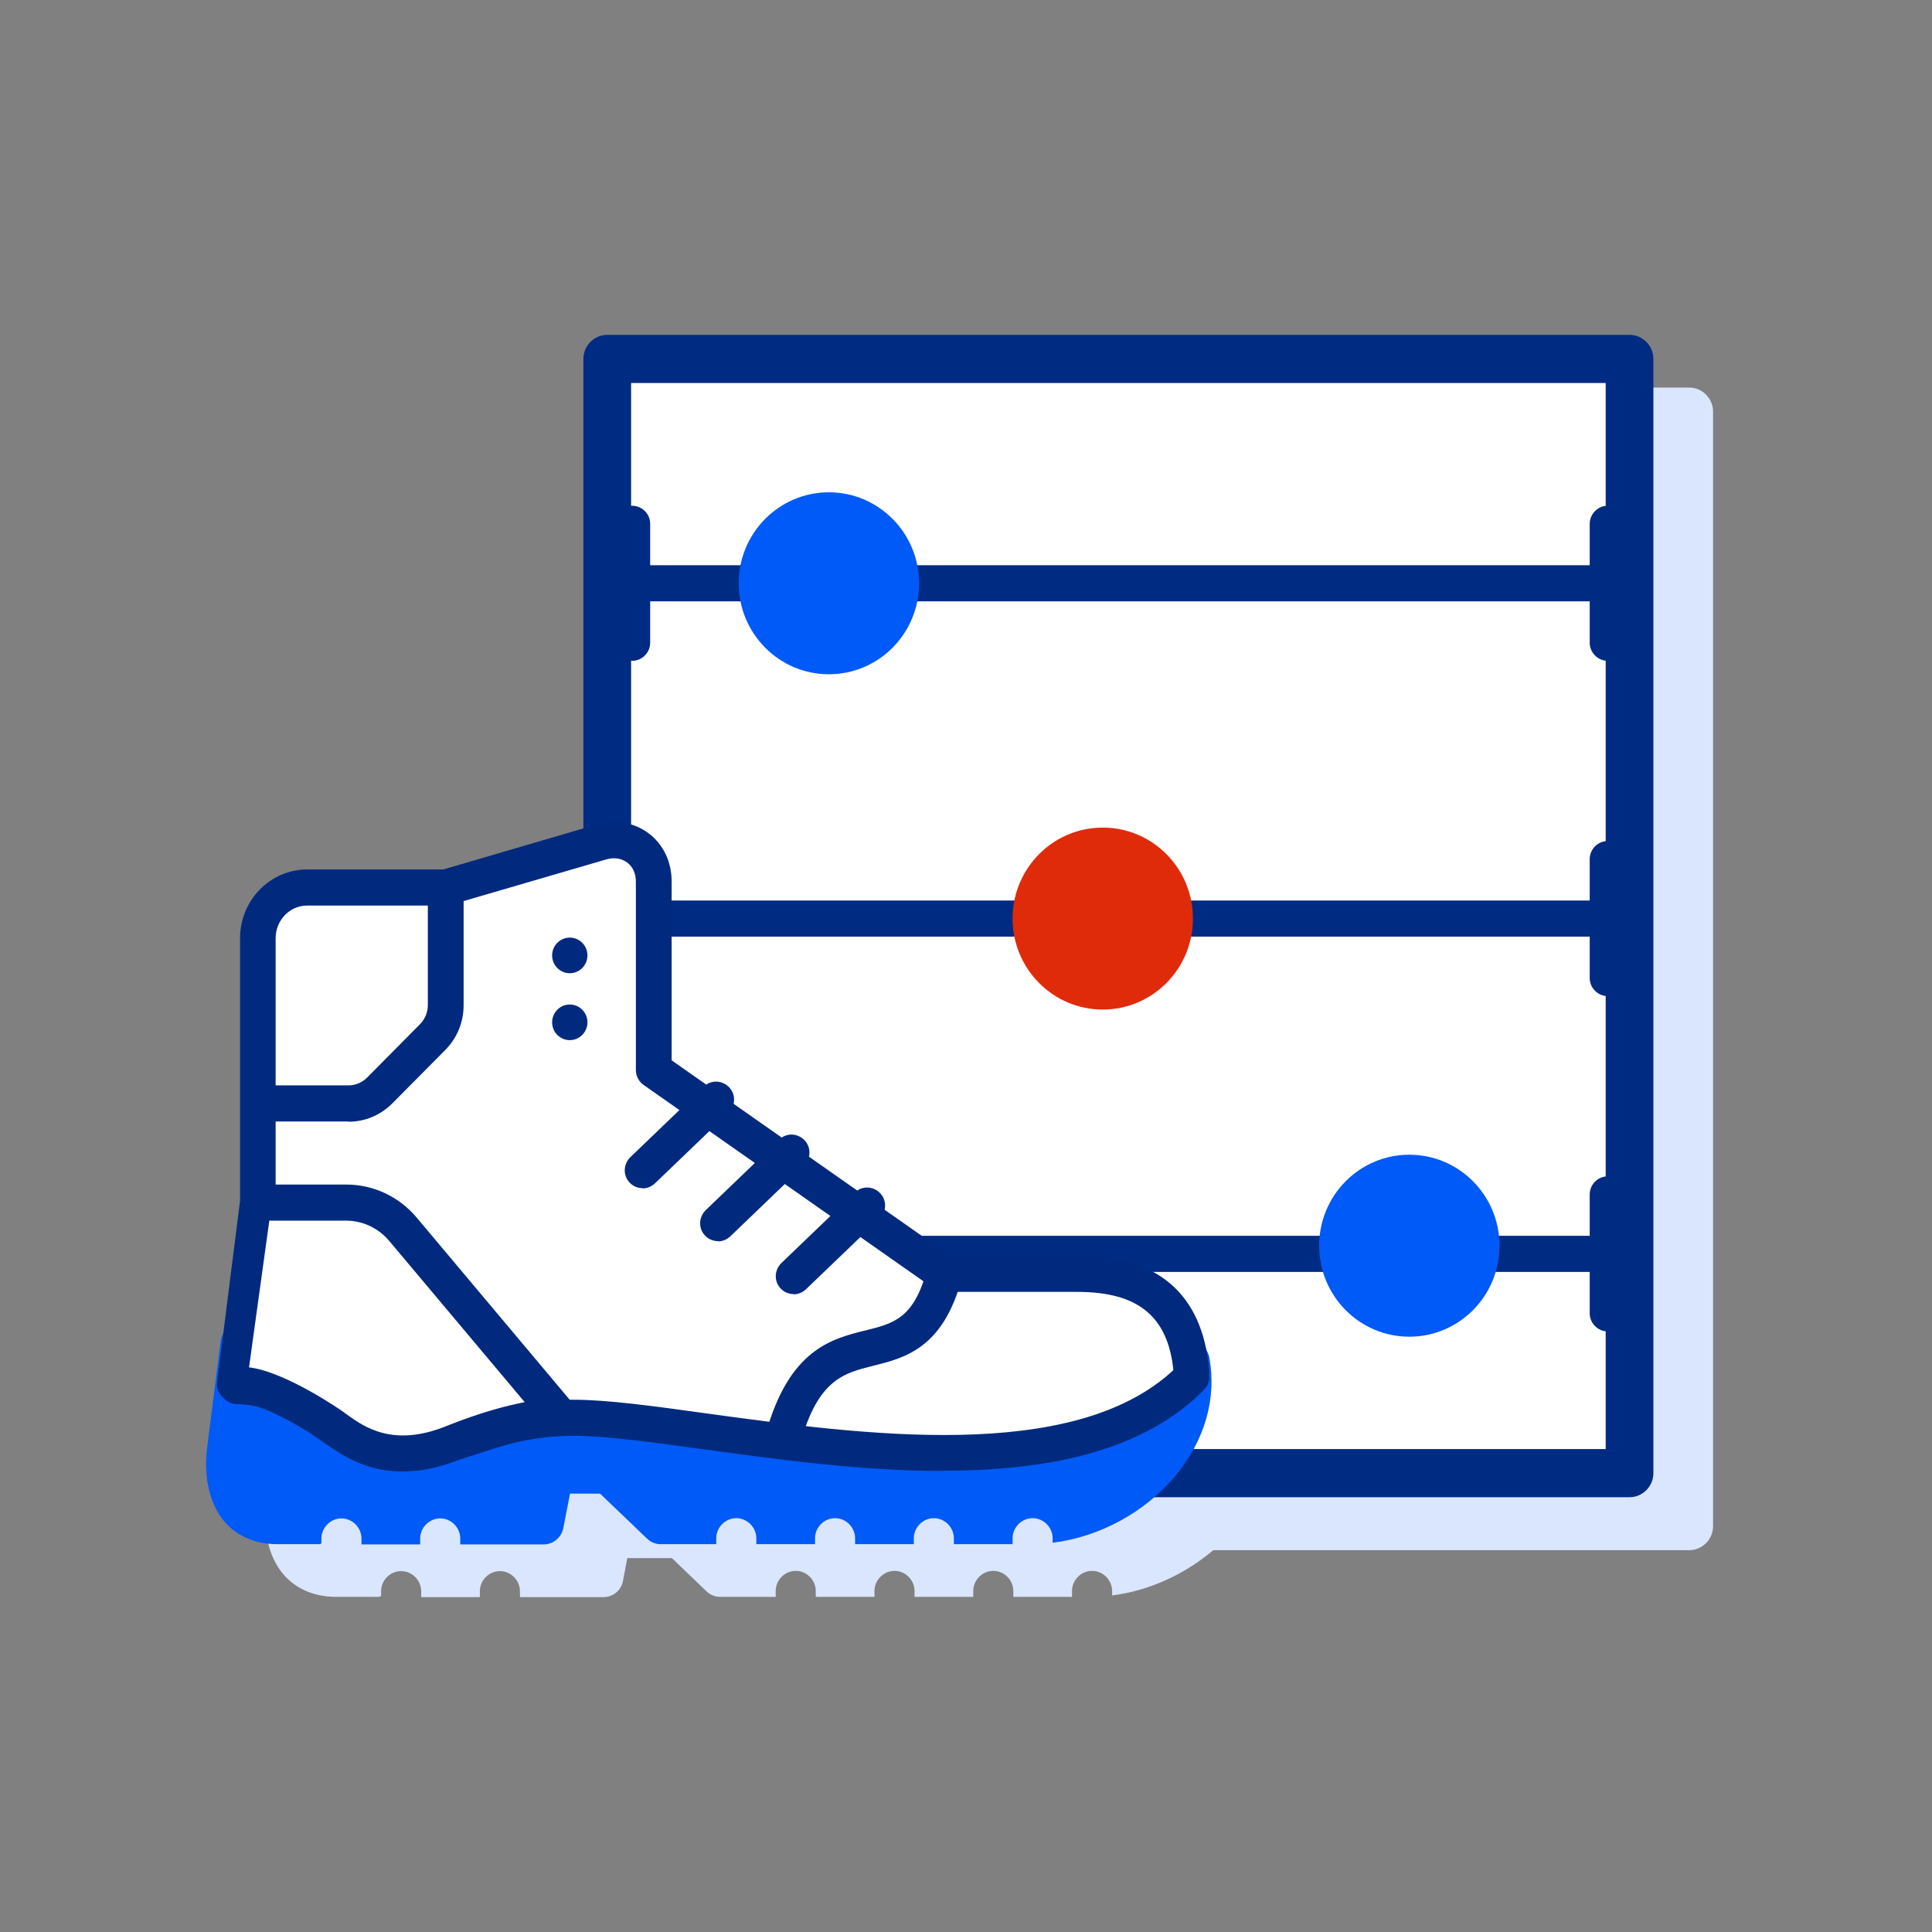 <svg height="150" viewBox="0 0 150 150" width="150" xmlns="http://www.w3.org/2000/svg"><rect x="0" y="0" width="150" height="150" fill="#808080" stroke="none"/><g fill="none" transform="translate(16 26)"><path d="m115.092 4.093h-79.371c-1.019 0-1.852.841-1.852 1.869v36.46l-10.873 3.177h-10.558c-2.89 0-5.223 2.392-5.223 5.345v20.37s-1.297 10.316-1.297 10.316c-.093.168-.167.374-.204.579l-1.056 8.26c-.296 2.336.204 4.448 1.371 5.793.685.785 1.945 1.719 4.094 1.719h3.334s.13-.093.13-.093v-.336c0-.86.704-1.57 1.556-1.57s1.556.71 1.556 1.57v.449h4.557v-.449c0-.86.704-1.57 1.556-1.57s1.556.71 1.556 1.57v.449h6.483c.741 0 1.389-.523 1.519-1.271l.333-1.757h3.464l2.686 2.579c.296.28.667.43 1.074.43h4.297v-.449c0-.86.704-1.57 1.556-1.57.852 0 1.556.71 1.556 1.57v.449h4.557v-.449c0-.86.704-1.57 1.556-1.57s1.556.71 1.556 1.57v.449h4.557v-.449c0-.86.704-1.57 1.556-1.57.852 0 1.556.71 1.556 1.57v.449h4.557v-.449c0-.86.704-1.57 1.556-1.57s1.556.71 1.556 1.57v.336c2.853-.355 5.631-1.626 7.854-3.513h36.953c1.019 0 1.852-.841 1.852-1.869v-86.526c0-1.028-.834-1.869-1.852-1.869z" fill="#d9e6fe"/><g transform="translate(29.294)"><path d="m1.852 1.869h79.371v86.526h-79.371z" fill="#fff"/><path d="m81.223 90.244h-79.371c-1.019 0-1.852-.841-1.852-1.869v-86.507c0-1.028.834-1.869 1.852-1.869h79.371c1.019 0 1.852.841 1.852 1.869v86.507c0 1.028-.834 1.869-1.852 1.869zm-77.518-3.738h75.666v-82.769h-75.666z" fill="#002b83"/></g><g transform="translate(31.702 12.222)"><path d="m77.111 8.466h-74.518c-.759 0-1.389-.635-1.389-1.402s.63-1.402 1.389-1.402h74.518c.759 0 1.389.635 1.389 1.402s-.63 1.402-1.389 1.402z" fill="#002b83"/><path d="m77.111 34.498h-74.518c-.759 0-1.389-.635-1.389-1.402s.63-1.402 1.389-1.402h74.518c.759 0 1.389.635 1.389 1.402s-.63 1.402-1.389 1.402z" fill="#002b83"/><path d="m77.111 60.531h-74.518c-.759 0-1.389-.635-1.389-1.402s.63-1.402 1.389-1.402h74.518c.759 0 1.389.635 1.389 1.402s-.63 1.402-1.389 1.402z" fill="#002b83"/><ellipse cx="16.652" cy="7.064" fill="#005af7" rx="7.002" ry="7.064"/><ellipse cx="61.718" cy="58.494" fill="#005af7" rx="7.002" ry="7.064"/><ellipse cx="37.916" cy="33.096" fill="#e02b0b" rx="7.002" ry="7.064"/><g fill="#002b83"><path d="m1.389 13.082c-.759 0-1.389-.635-1.389-1.402v-9.232c0-.766.63-1.402 1.389-1.402s1.389.635 1.389 1.402v9.232c0 .766-.63 1.402-1.389 1.402z"/><path d="m77.111 13.082c-.759 0-1.389-.635-1.389-1.402v-9.232c0-.766.63-1.402 1.389-1.402s1.389.635 1.389 1.402v9.232c0 .766-.63 1.402-1.389 1.402z"/><path d="m1.389 39.114c-.759 0-1.389-.635-1.389-1.402v-9.232c0-.766.63-1.402 1.389-1.402s1.389.635 1.389 1.402v9.232c0 .766-.63 1.402-1.389 1.402z"/><path d="m77.111 39.114c-.759 0-1.389-.635-1.389-1.402v-9.232c0-.766.63-1.402 1.389-1.402s1.389.635 1.389 1.402v9.232c0 .766-.63 1.402-1.389 1.402z"/><path d="m1.389 65.146c-.759 0-1.389-.635-1.389-1.402v-9.232c0-.766.63-1.402 1.389-1.402s1.389.635 1.389 1.402v9.232c0 .766-.63 1.402-1.389 1.402z"/><path d="m77.111 65.146c-.759 0-1.389-.635-1.389-1.402v-9.232c0-.766.63-1.402 1.389-1.402s1.389.635 1.389 1.402v9.232c0 .766-.63 1.402-1.389 1.402z"/></g></g><path d="m24.391 80.192 11.816.05.041 9.745-11.816-.05z" fill="#d9e6fe" transform="matrix(.813 .582 -.582 .813 55.184 -1.751)"/><g transform="translate(0 37.829)"><path d="m8.882 56.06h-3.334c-2.149 0-3.408-.934-4.094-1.719-1.167-1.346-1.667-3.457-1.371-5.793l1.056-8.26c.093-.785.778-1.402 1.574-1.364l73.684 1.383c.741 0 1.371.542 1.5 1.289.574 3.14-.352 6.373-2.593 9.101-2.371 2.878-5.927 4.803-9.576 5.251v-.336c0-.86-.704-1.57-1.556-1.57-.852 0-1.556.71-1.556 1.57v.449h-4.557v-.449c0-.86-.704-1.57-1.556-1.57-.852 0-1.556.71-1.556 1.57v.449h-4.557v-.449c0-.86-.704-1.57-1.556-1.57s-1.556.71-1.556 1.57v.449h-4.557v-.449c0-.86-.704-1.57-1.556-1.57-.852 0-1.556.71-1.556 1.57v.449h-4.297c-.408 0-.778-.15-1.074-.43l-3.649-3.495h-2.334l-.519 2.672c-.148.729-.778 1.271-1.519 1.271h-6.483v-.449c0-.86-.704-1.57-1.556-1.57-.852 0-1.556.71-1.556 1.57v.449h-4.557v-.449c0-.86-.704-1.57-1.556-1.57-.852 0-1.556.71-1.556 1.57v.336s-.037.093-.13.093z" fill="#005af7"/><g transform="translate(.845)"><path d="m1.554 43.782c5.89.112 8.15 5.606 13.077 5.158 4.575-.411 7.076-2.691 13.059-2.691 9.984 0 37.175 7.868 47.974-3.14v-.467c-.482-5.102-3.371-7.569-8.854-7.569h-10.336l-22.561-15.829v-14.633c0-2.056-1.741-3.7-4.019-3.065l-12.114 3.551h-10.762c-2.13 0-3.834 1.757-3.834 3.943v20.538l-1.778 14.072.167.15z" fill="#fff"/><path d="m56.381 50.378c-6.372 0-13.022-.916-18.727-1.701-4.057-.561-7.557-1.028-9.947-1.028-3.223 0-5.39.71-7.483 1.402-1.649.542-3.353 1.103-5.464 1.289-2.945.28-5.038-1.177-7.057-2.579-1.871-1.289-3.63-2.523-6.168-2.579-.333 0-.648-.131-.908-.355l-.167-.15c-.333-.299-.519-.766-.445-1.215l1.778-14.072v-20.37c0-2.953 2.334-5.345 5.223-5.345h10.558l11.929-3.495c1.482-.392 2.908-.15 4.038.71 1.13.86 1.76 2.224 1.76 3.7v13.904l21.598 15.156h9.91c6.242 0 9.687 2.971 10.225 8.839v.542c.037.392-.111.748-.389 1.028-4.779 4.878-12.318 6.298-20.283 6.298zm-28.673-5.532c2.575 0 6.168.486 10.317 1.065 12.021 1.645 28.414 3.906 36.231-3.364-.426-4.167-2.741-6.074-7.446-6.074h-10.336c-.278 0-.556-.093-.796-.243l-22.561-15.829c-.37-.262-.593-.691-.593-1.159v-14.633c0-.617-.241-1.159-.685-1.476-.426-.318-.982-.411-1.593-.243l-12.095 3.532c-.13.037-.259.056-.389.056h-10.762c-1.352 0-2.445 1.14-2.445 2.542v20.538l-1.63 12.932c2.667.392 4.612 1.738 6.353 2.953 1.834 1.271 3.279 2.28 5.242 2.093 1.797-.168 3.279-.654 4.853-1.159 2.204-.729 4.686-1.532 8.335-1.532z" fill="#012a7e"/></g><g transform="translate(3.381 3.696)"><path d="m15.226 1.383v9.12c0 .934-.37 1.813-1.019 2.467l-4.094 4.13c-.648.654-1.537 1.028-2.445 1.028h-6.279" fill="#fff"/><path d="m7.668 19.548h-6.279c-.759 0-1.389-.635-1.389-1.402s.63-1.402 1.389-1.402h6.279c.556 0 1.074-.224 1.463-.617l4.094-4.13c.389-.392.611-.934.611-1.476v-9.12c0-.766.63-1.402 1.389-1.402s1.389.635 1.389 1.402v9.12c0 1.308-.5 2.542-1.426 3.476l-4.094 4.13c-.926.934-2.13 1.439-3.445 1.439z" fill="#012a7e"/></g><g transform="translate(1.744 28.14)"><path d="m1.396 15.605c2.038.224 5.594 2.411 6.779 3.233 1.315.934 4.131 3.27 9.243 1.215 5.687-2.299 8.391-2.018 8.391-2.018l-12.244-14.577c-1.093-1.308-2.704-2.056-4.408-2.056h-5.798" fill="#fff"/><path d="m13.565 22.276c-3.001 0-4.983-1.42-5.983-2.149l-.204-.15c-1.352-.953-4.538-2.822-6.131-2.99-.759-.075-1.315-.766-1.241-1.551.074-.766.759-1.327 1.519-1.252 2.871.299 7.391 3.457 7.428 3.495l.222.168c1.334.953 3.575 2.579 7.706.916 2.612-1.047 4.649-1.588 6.113-1.869l-10.521-12.521c-.834-.99-2.056-1.57-3.334-1.57h-5.798c-.759 0-1.389-.635-1.389-1.402s.63-1.402 1.389-1.402h5.798c2.112 0 4.094.934 5.464 2.56l12.244 14.577c.37.43.426 1.047.167 1.551-.259.505-.815.804-1.371.748 0 0-2.538-.168-7.724 1.925-1.649.654-3.093.916-4.371.916z" fill="#012a7e"/></g><g transform="translate(43.413 33.659)"><path d="m13.906 1.414c-2.538 9.587-9.447 1.701-12.521 12.745" fill="#fff"/><path d="m1.385 15.561c-.13 0-.259 0-.37-.056-.741-.206-1.167-.99-.963-1.719 1.815-6.503 5.094-7.326 7.724-7.98 2.204-.542 3.779-.934 4.797-4.765.204-.748.963-1.196 1.704-.99.741.206 1.185.972.982 1.719-1.445 5.42-4.427 6.167-6.816 6.765-2.334.579-4.334 1.065-5.705 5.999-.167.617-.722 1.028-1.334 1.028z" fill="#012a7e"/></g><g transform="translate(32.505 20.147)"><path d="m7.07 1.395-5.687 5.476" fill="#fff"/><path d="m1.383 8.273c-.37 0-.741-.15-1-.43-.537-.561-.5-1.439.056-1.981l5.705-5.476c.556-.542 1.426-.505 1.963.056s.5 1.439-.056 1.981l-5.705 5.476c-.278.262-.611.392-.963.392z" fill="#012a7e"/></g><g transform="translate(38.358 24.259)"><path d="m7.088 1.395-5.705 5.476" fill="#fff"/><path d="m1.383 8.273c-.37 0-.741-.15-1-.43-.537-.561-.5-1.439.056-1.981l5.705-5.476c.556-.542 1.426-.505 1.963.056s.5 1.439-.056 1.981l-5.705 5.476c-.278.262-.611.392-.963.392z" fill="#012a7e"/></g><g transform="translate(44.23 28.37)"><path d="m7.07 1.395-5.687 5.476" fill="#fff"/><path d="m1.383 8.273c-.37 0-.741-.15-1-.43-.537-.561-.5-1.439.056-1.981l5.705-5.476c.556-.542 1.426-.505 1.963.056s.5 1.439-.056 1.981l-5.705 5.476c-.278.262-.611.392-.963.392z" fill="#012a7e"/></g></g><g fill="#012a7e"><ellipse cx="28.238" cy="48.178" rx="1.371" ry="1.383"/><ellipse cx="28.238" cy="53.373" rx="1.371" ry="1.383"/></g></g></svg>